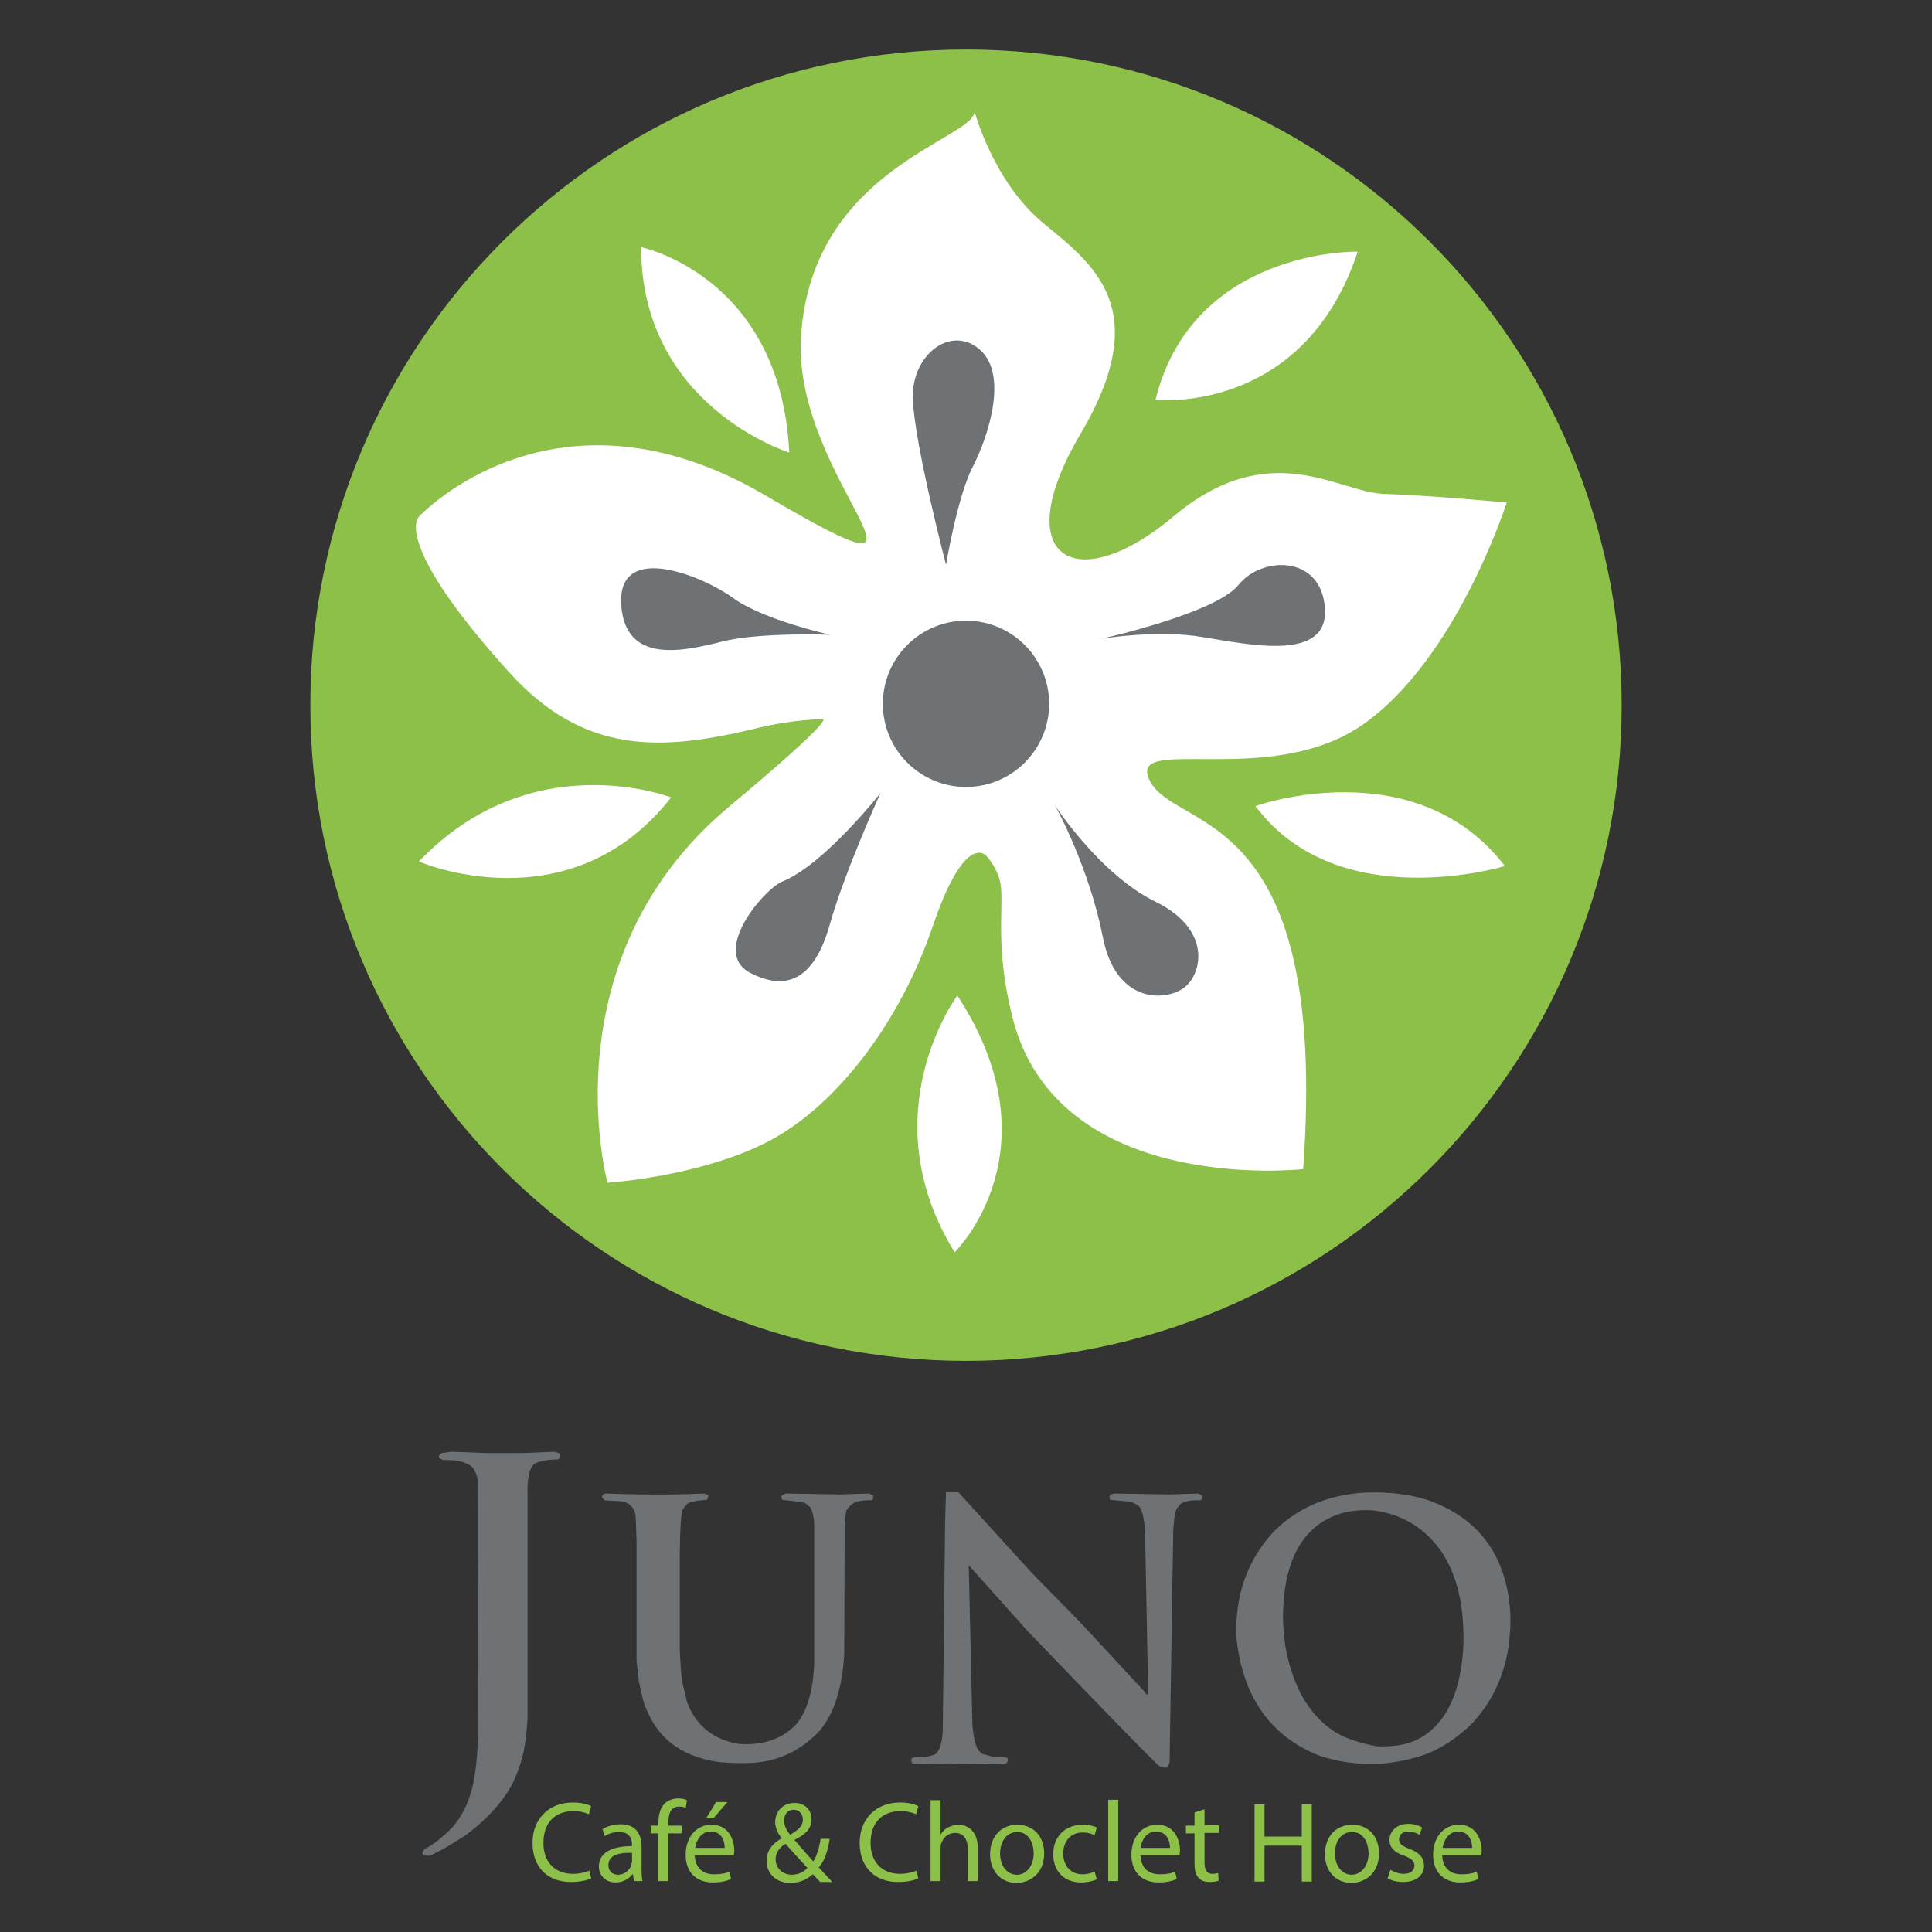 <svg xmlns="http://www.w3.org/2000/svg" xmlns:xlink="http://www.w3.org/1999/xlink" id="Layer_1" x="0px" y="0px" viewBox="0 0 425.2 425.2" style="enable-background:new 0 0 425.2 425.2;" xml:space="preserve"><rect x="0" y="0" width="425.2" height="425.2" fill="#333333" stroke="none"/><style type="text/css">	.st0{fill:#8CC049;}	.st1{fill:#FFFFFF;}	.st2{fill:#6F7275;}</style><g>	<path class="st0" d="M68.3,155.2c0,79.7,64.6,144.3,144.3,144.3s144.3-64.6,144.3-144.3c0-79.7-64.6-144.3-144.3-144.3  S68.3,75.5,68.3,155.2"></path>	<path class="st1" d="M214.5,24.6c0,0,4.1,15.4,15.1,24.5c11,9.1,24.5,18.8,8.2,46.4c-16.3,27.6-0.9,36.1,20.4,18.2  c21.3-17.9,36.4-5.3,46.4-5c10,0.3,27,1.9,27,1.9s-11,34.5-31.7,48.9c-20.7,14.4-52.7,1.6-46.7,12.6c6,11,39.4,5.3,33.6,85.2  c0,0-54.1,6.1-64-33.5c-3.7-14.7-2-23.1-2.5-28.5c-0.4-4.1-3.3-7-3.3-7s-4.6-5.4-11.7,15.5c-7.1,20.9-20.9,39.3-36,47.3  c-15.1,7.9-35.6,9.2-35.6,9.2s-13.4-49.2,26.8-82.8c24.4-20.4,20.5-19.2,20.5-19.2s-6-0.1-14.6,2c-20.7,5-37.8,6-54.4-12.4  c-26.4-29.3-19.7-34.3-19.7-34.3s29.7-31.8,76.1-4.6c46.4,27.2,5.7-3.1,7.9-35.1C178.7,37.3,213.9,30.8,214.5,24.6"></path>	<path class="st1" d="M254.3,88c0,0,32.6,3.5,44.5-32.6C298.9,55.3,262.5,54.7,254.3,88"></path>	<path class="st1" d="M141.1,54.4c0,0,30.7,6.3,32.6,45.2C173.7,99.6,141.1,89.5,141.1,54.4"></path>	<path class="st1" d="M147.7,175.5c0,0-30.7-11.9-55.5,14.1C92.1,189.6,125.4,204,147.7,175.5"></path>	<path class="st1" d="M210.7,219.1c0,0-19.4,26-0.6,56.5C210.1,275.6,233,253.3,210.7,219.1"></path>	<path class="st1" d="M276.3,177.4c0,0,35.1-12.5,54.9,13.2C331.2,190.6,294.5,201.8,276.3,177.4"></path>	<path class="st2" d="M230.9,154.9c0,10.1-8.2,18.3-18.3,18.3c-10.1,0-18.3-8.2-18.3-18.3c0-10.1,8.2-18.3,18.3-18.3  C222.7,136.6,230.9,144.8,230.9,154.9"></path>	<path class="st2" d="M242.3,140.6c0,0,25.3-5.6,30.3-11.9c5-6.3,18.2-6.7,19,5.2c0.8,11.9-16.9,7.9-27,6.3  C254.6,138.5,242.3,140.6,242.3,140.6"></path>	<path class="st2" d="M232,177c0,0,10,15.5,22.4,21.5c12.3,6.1,10.2,15.7,6.3,18.8c-4,3.1-15.1,3.8-18-11.1  C239.8,191.4,232.7,178,232,177"></path>	<path class="st2" d="M193.8,174.5c0,0-7.9,17.4-11.1,28.7c-3.1,11.3-8.8,15.5-17.6,10.9c-8.8-4.6,3.1-18.5,7.1-20.1  C181.4,190.3,193.8,174.5,193.8,174.5"></path>	<path class="st2" d="M182.7,139.7c0,0-15.5-0.6-23.8,1.5c-8.4,2.1-21.5,5.2-22.2-8.4c-0.6-13.6,17.8-6.1,24.5-1.3  C167.8,136.4,182.7,139.7,182.7,139.7"></path>	<path class="st2" d="M208.2,124.3c0,0-6.9-26.4-7.3-36.4c-0.4-10,8.6-16.5,14.8-10.9c6.3,5.6,1.7,19.4-1.7,25.9  C210.7,109.4,208.2,124.3,208.2,124.3"></path>	<path class="st2" d="M99.2,319.5l8,0.3h7.7l7.2-0.3l1.1,0.4c0.1,0.6,0,1-0.4,1.3c-2.1,0-3.7,0.3-4.9,0.8c-1.3,0.7-1.9,3-1.8,6.8  v49.5c-0.2,3-0.5,5.4-0.9,7.4c-0.6,2.6-1.5,5.1-2.7,7.4c-2.1,3.7-5.3,7.2-9.6,10.5c-3.1,2.1-5.8,3.7-8.3,4.8  c-1.7,0.1-2.1-0.4-1.1-1.5c1.9-0.9,4-2.6,6.3-5c2.1-2.5,3.7-5.8,4.5-10.1c0.4-2.3,0.7-4.8,0.8-7.5l0.1-1.6l-0.1-57.2  c-0.3-1.4-0.8-2.4-1.6-3l-1.5-0.7l-1.8-0.4l-2.7-0.1c-1.1-0.4-1.2-0.9-0.3-1.5L99.2,319.5z M282.4,354.2c-0.1,1.9,0,4.4,0.4,7.5  c0.6,3.9,1.7,7.4,3.2,10.5c2,4,4.7,7,8,9.1c2.4,1.4,5.3,2.3,8.8,3c3.5,0.2,6.4-0.2,8.8-1.3c6.1-2.9,9.6-9.4,10.4-19.6  c0.5-9.4-1.2-16.9-5.1-22.4c-3.6-4.9-8.5-7.8-14.7-8.6c-3.7-0.2-6.7,0.3-9,1.4C286.4,336.8,282.8,343.7,282.4,354.2z M300.3,328.5  c5.2-0.2,9.9,0.3,14.1,1.7c11.2,4,17.2,12.3,18,24.8c0.3,10-2.6,18.2-8.7,24.6c-3.2,3-6.5,5.2-10,6.5c-3.1,1.1-6.4,1.8-10.2,2.1  c-4.8,0.2-9.2-0.5-13.1-1.8c-10.9-4.3-17-13.1-18.3-26.2c-0.3-9.1,2.4-16.8,8.2-23.1C285.6,331.8,292.2,329,300.3,328.5z   M211,328.5l16.2,17.8l10.5,10.7l14.1,15.2l0.5,0.7h0.4l-0.7-36c-0.2-3-0.7-4.9-1.5-5.6l-1.6-0.8l-4.5-0.4c-0.3-0.4-0.3-0.8,0-1.2  l0.9-0.2l12.1,0.2l6.3-0.2l0.9,0.5l-0.1,0.8l-0.4,0.2c-2-0.1-3.5,0.2-4.3,0.8l-0.9,1.1c-0.4,1.2-0.6,2.9-0.7,5.1l-0.8,50.7  c-0.2,0.6-0.4,1-0.6,1.1c-0.9,0.1-1.7-0.2-2.2-0.8c-4-3.9-13.5-13.7-28.5-29.3l-12.7-14.2l-0.2-0.1l0.8,35c0.3,3.2,0.8,5.1,1.5,5.8  l0.7,0.6l2.2,0.6c2.2-0.1,3.3,0.1,3.4,0.5c0.1,0.9-0.5,1.3-1.8,1.2l-10.8-0.2l-8,0.1c-0.3,0-0.5-0.2-0.6-0.5  c-0.1-0.5,0-0.7,0.2-0.8c0.5-0.2,1.5-0.3,2.9-0.2l1.9-0.5c1.3-0.7,1.9-2.9,1.9-6.5L208,335l0.2-6.6H211z M133.5,328.7  c8,0.3,15.2,0.3,21.4,0c0.8,0.2,1.1,0.4,1,0.6l-0.3,0.8c-1.9,0.1-3.3,0.3-4.3,0.8l-1,1.2c-0.4,0.5-0.6,3.7-0.7,9.7v21.5  c0.2,3.5,0.3,5.8,0.6,7.1l1,4.2c1.9,5.1,5.7,8.2,11.3,9.2c5.5,0.4,9.8-1.1,12.9-4.5c2.3-2.9,3.6-7.4,3.8-13.4v-29.7  c0-2.3-0.4-3.8-1-4.6l-1-0.8c-0.1-0.1-1.7-0.4-5-0.7c-0.2-0.3-0.3-0.6-0.2-0.9l0.9-0.5l12,0.2l6.4-0.2l0.9,0.5l-0.1,0.8l-0.4,0.2  c-0.8-0.1-2,0-3.5,0.4c-0.9,0.5-1.5,1.1-1.9,1.8c-0.3,1.1-0.4,2.3-0.4,3.6l-0.1,28c-0.4,7.4-2.2,13.1-5.4,16.9  c-4.2,4.5-9.4,6.9-15.4,7.1c-2.4,0.1-4.6,0-6.7-0.2c-8.1-1.1-13.5-5.1-16.1-11.8c-0.4-0.6-0.9-2.6-1.6-6l-0.5-4.4v-26.4l-0.2-5.5  c-0.2-1.5-0.9-2.5-2.1-3l-1-0.3l-3.7-0.2l-0.6-0.6C132.5,329,132.9,328.7,133.5,328.7z"></path>	<path class="st0" d="M317.5,406.7c0.2-1.5,1.2-3.6,3.4-3.6c2.5,0,3.1,2.2,3.1,3.6H317.5z M326,408.3c0-0.2,0.1-0.6,0.1-1  c0-2.2-1.1-5.7-5-5.7c-3.5,0-5.7,2.9-5.7,6.6c0,3.7,2.2,6.1,6,6.1c1.9,0,3.3-0.4,4-0.8l-0.4-1.6c-0.8,0.4-1.8,0.6-3.4,0.6  c-2.2,0-4.1-1.2-4.2-4.2H326z M305.4,413.4c0.9,0.5,2.1,0.8,3.4,0.8c2.9,0,4.6-1.5,4.6-3.6c0-1.8-1.1-2.9-3.2-3.7  c-1.6-0.6-2.3-1.1-2.3-2.1c0-0.9,0.7-1.7,2-1.7c1.1,0,2,0.4,2.5,0.7l0.6-1.6c-0.7-0.4-1.8-0.8-3-0.8c-2.6,0-4.2,1.6-4.2,3.6  c0,1.5,1,2.7,3.2,3.4c1.6,0.6,2.3,1.2,2.3,2.2c0,1-0.8,1.8-2.4,1.8c-1.1,0-2.3-0.5-2.9-0.9L305.4,413.4z M297.6,403.2  c2.6,0,3.6,2.6,3.6,4.7c0,2.7-1.6,4.7-3.7,4.7c-2.2,0-3.7-2-3.7-4.7C293.8,405.6,294.9,403.2,297.6,403.2z M297.6,401.6  c-3.4,0-6,2.4-6,6.5c0,3.8,2.5,6.3,5.8,6.3c2.9,0,6.1-2,6.1-6.5C303.5,404.1,301.1,401.6,297.6,401.6z M276.1,397.1v17h2.2v-7.9  h8.2v7.9h2.2v-17h-2.2v7.1h-8.2v-7.1H276.1z M262.9,398.9v2.9H261v1.7h1.9v6.6c0,1.4,0.2,2.5,0.9,3.2c0.5,0.6,1.4,0.9,2.4,0.9  c0.9,0,1.5-0.1,2-0.3l-0.1-1.7c-0.3,0.1-0.7,0.2-1.3,0.2c-1.2,0-1.7-0.9-1.7-2.4v-6.6h3.2v-1.7h-3.2v-3.5L262.9,398.9z M251,406.7  c0.2-1.5,1.2-3.6,3.4-3.6c2.5,0,3.1,2.2,3.1,3.6H251z M259.6,408.3c0-0.2,0.1-0.6,0.1-1c0-2.2-1.1-5.7-5-5.7  c-3.5,0-5.7,2.9-5.7,6.6c0,3.7,2.2,6.1,6,6.1c1.9,0,3.3-0.4,4-0.8l-0.4-1.6c-0.8,0.4-1.8,0.6-3.4,0.6c-2.2,0-4.1-1.2-4.2-4.2H259.6  z M243.9,414h2.2v-17.9h-2.2V414z M240.9,411.9c-0.6,0.3-1.5,0.6-2.7,0.6c-2.4,0-4.2-1.7-4.2-4.6c0-2.5,1.5-4.6,4.3-4.6  c1.2,0,2,0.3,2.6,0.6l0.5-1.7c-0.6-0.3-1.8-0.6-3.1-0.6c-4,0-6.5,2.7-6.5,6.5c0,3.7,2.4,6.2,6.1,6.2c1.6,0,2.9-0.4,3.5-0.7  L240.9,411.9z M223.9,403.2c2.6,0,3.6,2.6,3.6,4.7c0,2.7-1.6,4.7-3.7,4.7c-2.2,0-3.7-2-3.7-4.7  C220.1,405.6,221.3,403.2,223.9,403.2z M223.9,401.6c-3.4,0-6,2.4-6,6.5c0,3.8,2.5,6.3,5.8,6.3c2.9,0,6.1-2,6.1-6.5  C229.8,404.1,227.4,401.6,223.9,401.6z M204.8,414h2.2v-7.3c0-0.4,0-0.8,0.2-1.1c0.4-1.2,1.5-2.2,3-2.2c2.1,0,2.8,1.7,2.8,3.6v7  h2.2v-7.2c0-4.2-2.6-5.2-4.3-5.2c-0.8,0-1.6,0.3-2.3,0.6c-0.7,0.4-1.2,0.9-1.6,1.6H207v-7.6h-2.2V414z M201.7,411.7  c-0.9,0.4-2.2,0.7-3.6,0.7c-4.1,0-6.5-2.7-6.5-6.8c0-4.5,2.6-7,6.6-7c1.4,0,2.6,0.3,3.4,0.7l0.5-1.8c-0.6-0.3-1.9-0.8-4-0.8  c-5.3,0-8.9,3.6-8.9,8.9c0,5.6,3.6,8.6,8.4,8.6c2.1,0,3.7-0.4,4.5-0.8L201.7,411.7z M174.7,398.3c1.4,0,2,1.2,2,2.2  c0,1.4-1.1,2.3-2.8,3.3c-0.7-0.9-1.3-1.8-1.3-3C172.5,399.4,173.3,398.3,174.7,398.3z M174.2,412.6c-2,0-3.5-1.5-3.5-3.4  c0-1.8,1.3-2.9,2.2-3.4c1.9,2.2,3.8,4.2,4.8,5.3C176.9,412,175.7,412.6,174.2,412.6z M183,414c-1-1.1-1.9-2-2.8-3  c1.3-1.5,2-3.6,2.4-6.3h-2c-0.3,2.1-0.9,3.8-1.6,5c-1.1-1.2-2.7-3.1-4.1-4.7v-0.1c2.7-1.3,3.7-2.7,3.7-4.5c0-2.2-1.6-3.6-3.7-3.6  c-2.8,0-4.3,2.1-4.3,4.2c0,1.2,0.5,2.4,1.4,3.5v0.1c-1.9,1.1-3.3,2.6-3.3,5c0,2.5,1.9,4.8,5.2,4.8c1.9,0,3.5-0.6,5-1.9  c0.7,0.7,1.1,1.2,1.6,1.7H183z M157.6,396.6l-2.2,3.6h1.6l3.1-3.6H157.6z M153,406.7c0.2-1.5,1.2-3.6,3.4-3.6  c2.5,0,3.1,2.2,3.1,3.6H153z M161.5,408.3c0-0.2,0.1-0.6,0.1-1c0-2.2-1.1-5.7-5-5.7c-3.5,0-5.7,2.9-5.7,6.6c0,3.7,2.2,6.1,6,6.1  c1.9,0,3.3-0.4,4-0.8l-0.4-1.6c-0.8,0.4-1.8,0.6-3.4,0.6c-2.2,0-4.1-1.2-4.2-4.2H161.5z M147.1,414v-10.5h2.9v-1.7h-2.9v-0.7  c0-1.9,0.5-3.5,2.4-3.5c0.6,0,1.1,0.1,1.4,0.3l0.3-1.7c-0.4-0.2-1.1-0.4-1.9-0.4c-1,0-2.1,0.3-3,1.1c-1,1-1.4,2.5-1.4,4.3v0.6h-1.7  v1.7h1.7V414H147.1z M139,409.9c0,0.2,0,0.5-0.1,0.7c-0.4,1-1.4,2-2.9,2c-1.1,0-2.1-0.7-2.1-2.1c0-2.4,2.7-2.8,5.2-2.7V409.9z   M141.4,414c-0.2-0.8-0.2-1.9-0.2-2.9v-4.6c0-2.4-0.9-5-4.6-5c-1.5,0-3,0.4-4,1.1l0.5,1.5c0.9-0.6,2-0.9,3.2-0.9  c2.5,0,2.8,1.8,2.8,2.8v0.3c-4.7,0-7.3,1.6-7.3,4.5c0,1.8,1.3,3.5,3.7,3.5c1.7,0,3-0.9,3.7-1.8h0.1l0.2,1.5H141.4z M129.7,411.7  c-0.9,0.4-2.2,0.7-3.6,0.7c-4.1,0-6.5-2.7-6.5-6.8c0-4.5,2.6-7,6.6-7c1.4,0,2.6,0.3,3.4,0.7l0.5-1.8c-0.6-0.3-1.9-0.8-4-0.8  c-5.3,0-8.9,3.6-8.9,8.9c0,5.6,3.6,8.6,8.4,8.6c2.1,0,3.7-0.4,4.5-0.8L129.7,411.7z"></path></g></svg>